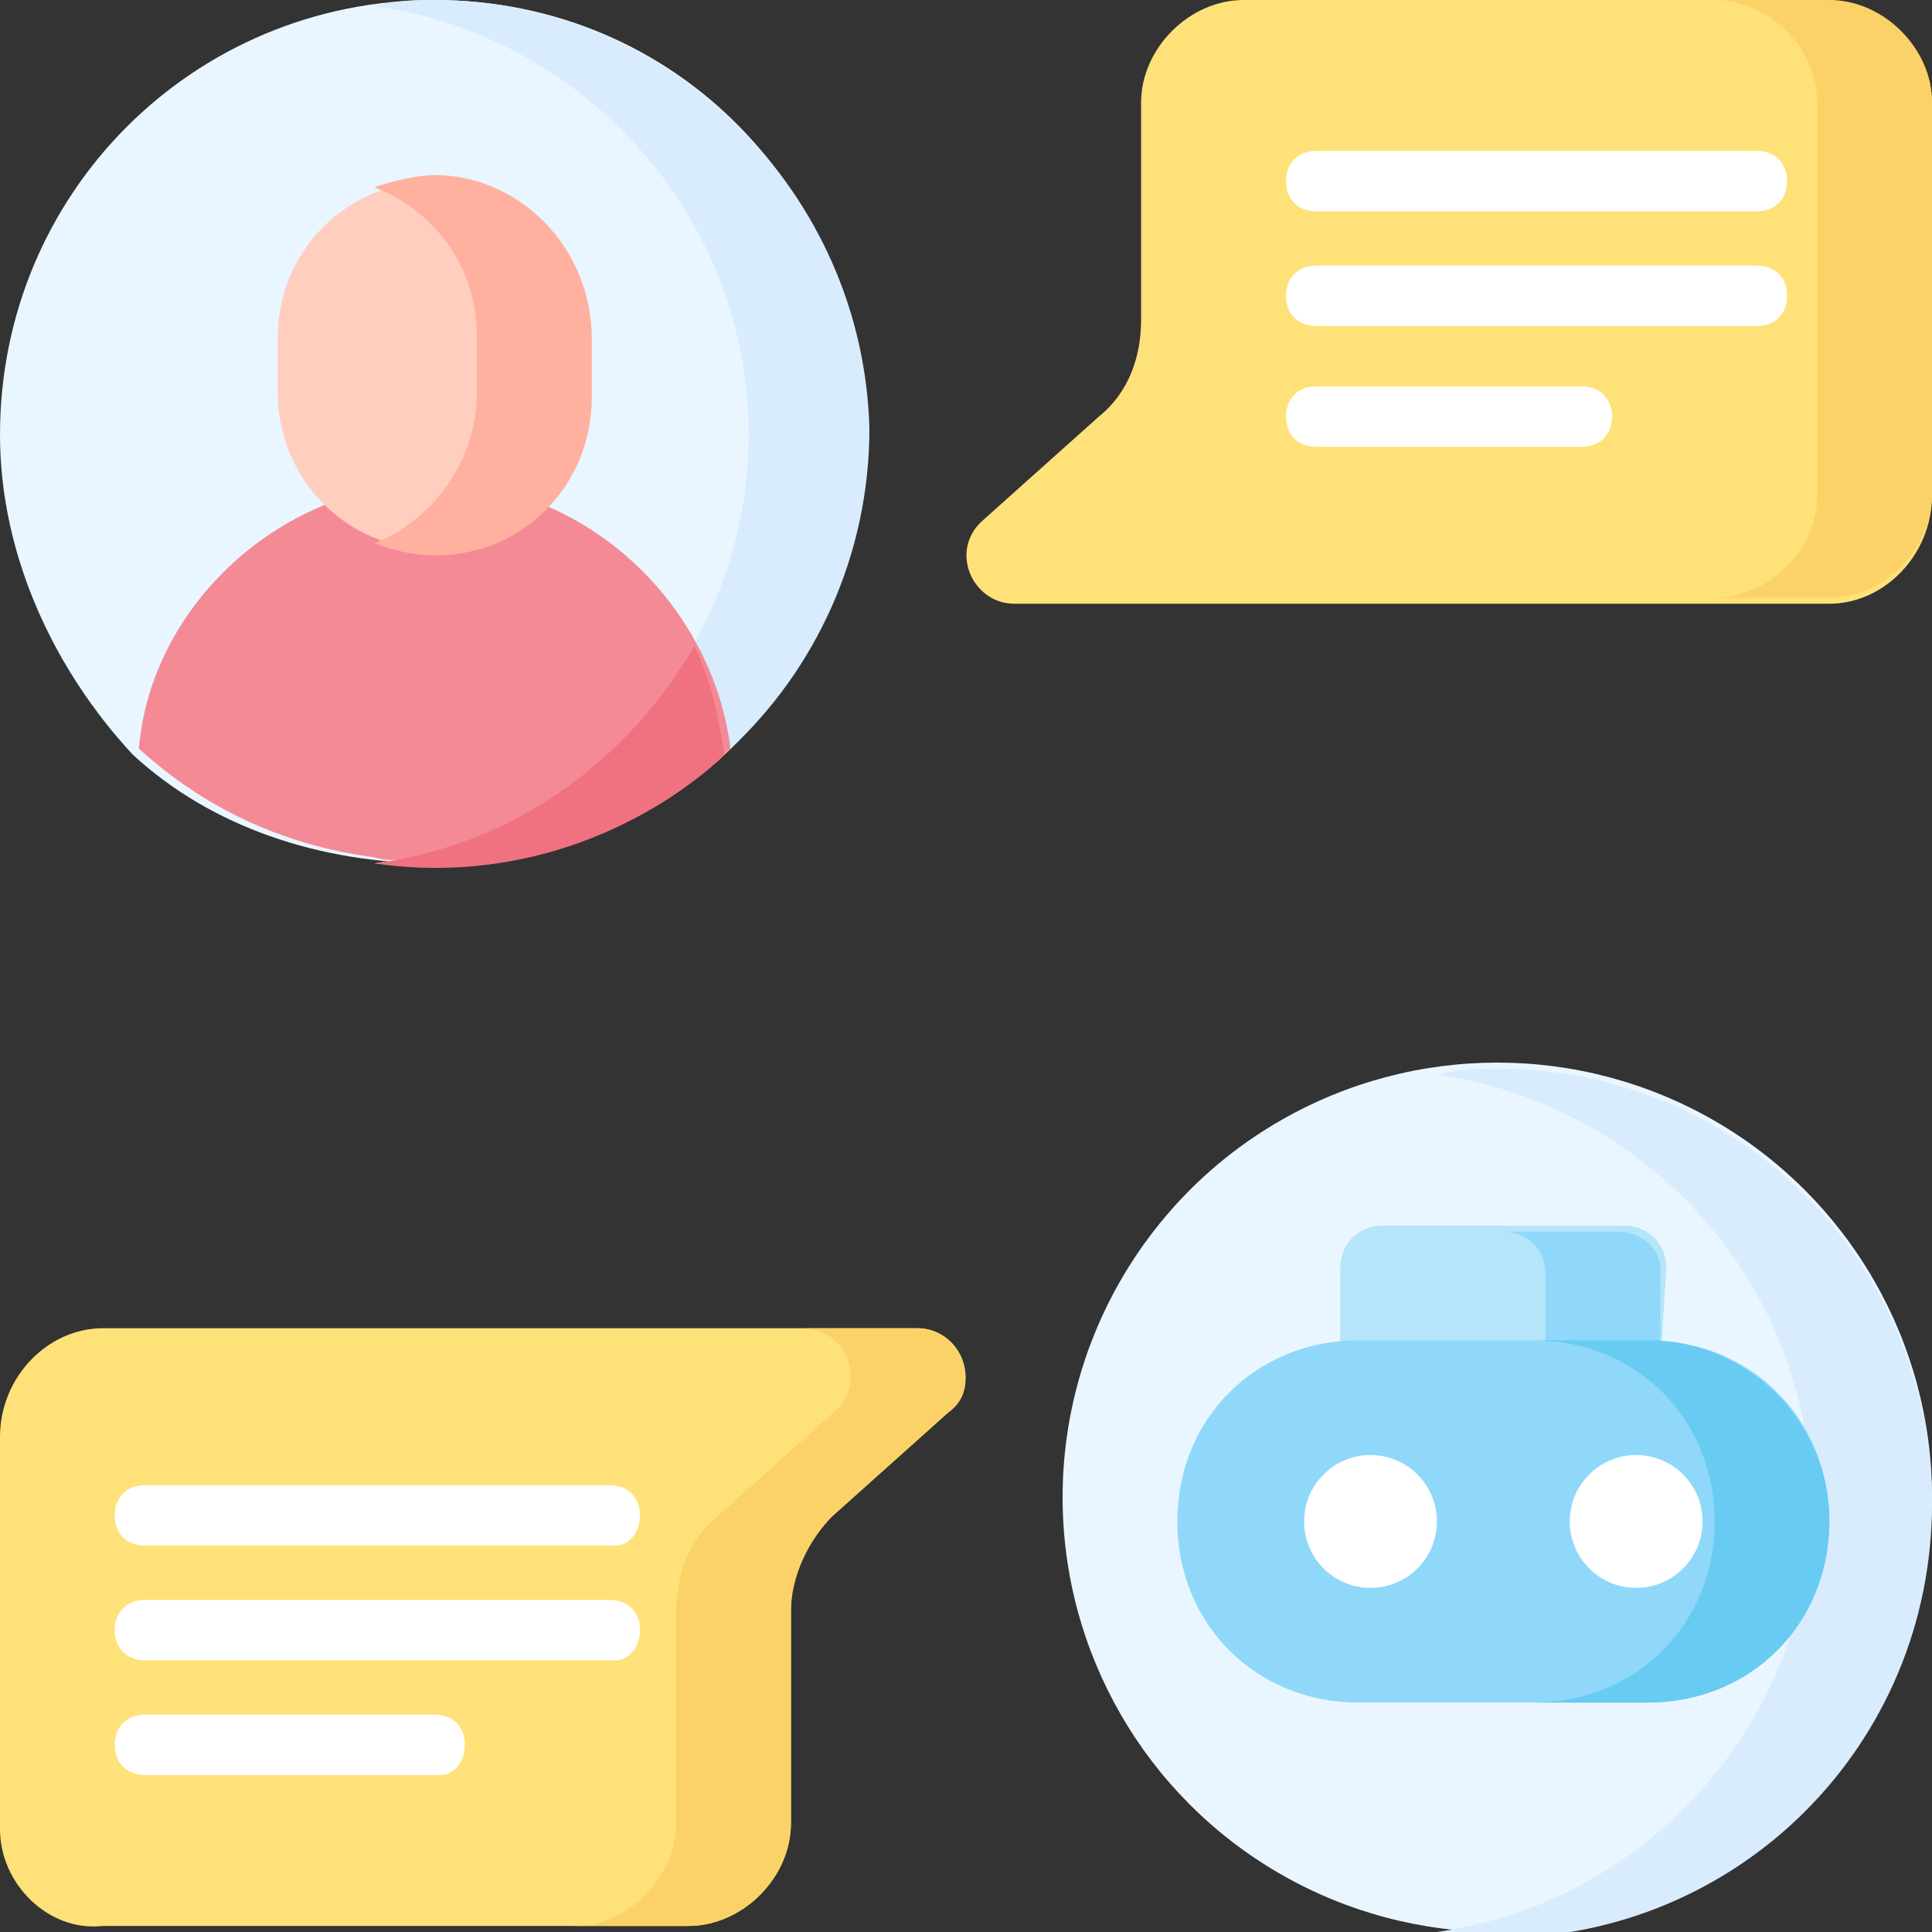 <?xml version="1.0" encoding="utf-8"?>
<!-- Generator: Adobe Illustrator 26.5.0, SVG Export Plug-In . SVG Version: 6.00 Build 0)  -->
<svg version="1.1" id="Capa_1" xmlns="http://www.w3.org/2000/svg" xmlns:xlink="http://www.w3.org/1999/xlink" x="0px" y="0px"
	 width="32px" height="32px" viewBox="0 0 32 32" style="enable-background:new 0 0 32 32;" xml:space="preserve">
<rect x="0" y="0" width="32" height="32" fill="#333333" stroke="none"/>
<style type="text/css">
	.st0{fill:#EAF6FF;}
	.st1{fill:#D8ECFE;}
	.st2{fill:#F58A97;}
	.st3{fill:#F07281;}
	.st4{fill:#FFCEBF;}
	.st5{fill:#FFB09E;}
	.st6{fill:#B4E5F9;}
	.st7{fill:#8FD8FA;}
	.st8{fill:#68CBF2;}
	.st9{fill:#FFFFFF;}
	.st10{fill:#FFE179;}
	.st11{fill:#FBD268;}
</style>
<g>
	<g>
		<path class="st0" d="M14.3,7.2c0,2.1-0.9,4-2.3,5.3c-1.3,1.2-2.9,1.8-4.8,1.8s-3.7-0.6-5-1.8C0.9,11.1,0,9.2,0,7.2
			C0,3.2,3.2,0,7.2,0S14.3,3.2,14.3,7.2L14.3,7.2z"/>
		<path class="st1" d="M7.2,0c-0.3,0-0.6,0-1,0.1c3.5,0.5,6.2,3.5,6.2,7.1s-2.7,6.6-6.2,7.1c0.3,0,0.7-0.1,1.1-0.1
			c1.9,0,3.5-0.6,4.8-1.8c1.4-1.3,2.3-3.2,2.3-5.3C14.3,3.2,11.1,0,7.2,0L7.2,0z"/>
		<path class="st2" d="M7.3,14.2c1.9,0,3.5-0.6,4.8-1.8C11.8,10,9.7,8,7.2,8S2.5,10,2.3,12.4c1.1,1,2.4,1.6,3.9,1.8
			C6.5,14.3,6.9,14.2,7.3,14.2L7.3,14.2z"/>
		<path class="st3" d="M6.2,14.3C6.2,14.3,6.2,14.3,6.2,14.3c2,0.3,4.1-0.3,5.7-1.7c0,0,0.1-0.1,0.1-0.1c-0.1-0.6-0.2-1.2-0.5-1.8
			C10.4,12.6,8.5,14,6.2,14.3z"/>
		<path class="st4" d="M7.2,9.1c-1.5,0-2.6-1.2-2.6-2.6V5.6c0-1.5,1.2-2.6,2.6-2.6s2.6,1.2,2.6,2.6v0.9C9.8,7.9,8.6,9.1,7.2,9.1z"/>
		<path class="st5" d="M7.2,2.9c-0.3,0-0.7,0.1-1,0.2c1,0.4,1.7,1.3,1.7,2.5v0.9c0,1.1-0.7,2.1-1.7,2.5c0.3,0.1,0.6,0.2,1,0.2
			c1.5,0,2.6-1.2,2.6-2.6V5.6C9.8,4.1,8.6,2.9,7.2,2.9z"/>
	</g>
	<g>
		<circle class="st0" cx="24.8" cy="24.8" r="7.2"/>
		<path class="st1" d="M24.8,17.7c-0.3,0-0.6,0-1,0.1c3.5,0.5,6.2,3.5,6.2,7.1s-2.7,6.6-6.2,7.1c0.3,0,0.6,0.1,1,0.1
			c4,0,7.2-3.2,7.2-7.2S28.8,17.7,24.8,17.7L24.8,17.7z"/>
		<g>
			<path class="st6" d="M27.5,22.6h-5.3V21c0-0.4,0.3-0.7,0.7-0.7h4c0.4,0,0.7,0.3,0.7,0.7L27.5,22.6z"/>
			<path class="st7" d="M26.8,20.4h-1.9c0.4,0,0.7,0.3,0.7,0.7v1.6h1.9V21C27.5,20.7,27.2,20.4,26.8,20.4z"/>
			<g>
				<path class="st7" d="M27.3,28.2h-4.8c-1.7,0-3-1.3-3-3s1.3-3,3-3h4.8c1.7,0,3,1.3,3,3S28.9,28.2,27.3,28.2z"/>
				<path class="st8" d="M27.3,22.2h-1.9c1.7,0,3,1.3,3,3s-1.3,3-3,3h1.9c1.7,0,3-1.3,3-3S28.9,22.2,27.3,22.2z"/>
				<g>
					<circle class="st9" cx="22.7" cy="25.2" r="1.1"/>
					<circle class="st9" cx="27.1" cy="25.2" r="1.1"/>
				</g>
			</g>
		</g>
	</g>
	<g>
		<path class="st10" d="M1.7,22h13.5c0.7,0,1.1,0.9,0.5,1.4l-1.9,1.7c-0.5,0.4-0.7,1-0.7,1.6v3.5c0,0.9-0.8,1.7-1.7,1.7H1.7
			C0.8,32,0,31.2,0,30.3v-6.5C0,22.8,0.8,22,1.7,22L1.7,22z"/>
		<path class="st11" d="M15.2,22h-1.9c0.7,0,1.1,0.9,0.5,1.4l-1.9,1.7c-0.5,0.4-0.7,1-0.7,1.6v3.5c0,0.9-0.8,1.7-1.7,1.7h1.9
			c0.9,0,1.7-0.8,1.7-1.7v-3.5c0-0.6,0.3-1.2,0.7-1.6l1.9-1.7C16.3,23,15.9,22,15.2,22z"/>
		<g>
			<g>
				<path class="st9" d="M10.2,25.6H2.4c-0.3,0-0.5-0.2-0.5-0.5s0.2-0.5,0.5-0.5h7.7c0.3,0,0.5,0.2,0.5,0.5S10.4,25.6,10.2,25.6z"/>
			</g>
			<g>
				<path class="st9" d="M10.2,27.5H2.4c-0.3,0-0.5-0.2-0.5-0.5s0.2-0.5,0.5-0.5h7.7c0.3,0,0.5,0.2,0.5,0.5S10.4,27.5,10.2,27.5z"/>
			</g>
			<g>
				<path class="st9" d="M7.3,29.4H2.4c-0.3,0-0.5-0.2-0.5-0.5s0.2-0.5,0.5-0.5h4.8c0.3,0,0.5,0.2,0.5,0.5
					C7.7,29.2,7.5,29.4,7.3,29.4z"/>
			</g>
		</g>
	</g>
	<g>
		<path class="st10" d="M30.3,10H16.8c-0.7,0-1.1-0.9-0.5-1.4l1.9-1.7c0.5-0.4,0.7-1,0.7-1.6V1.7c0-0.9,0.8-1.7,1.7-1.7h9.6
			C31.2,0,32,0.8,32,1.7v6.5C32,9.2,31.2,10,30.3,10z"/>
		<path class="st11" d="M30.3,0h-1.9c0.9,0,1.7,0.8,1.7,1.7v6.5c0,0.9-0.8,1.7-1.7,1.7h1.9c0.9,0,1.7-0.8,1.7-1.7V1.7
			C32,0.8,31.2,0,30.3,0z"/>
		<g>
			<g>
				<path class="st9" d="M29.1,3.5h-7.3c-0.3,0-0.5-0.2-0.5-0.5s0.2-0.5,0.5-0.5h7.3c0.3,0,0.5,0.2,0.5,0.5S29.4,3.5,29.1,3.5z"/>
			</g>
			<g>
				<path class="st9" d="M29.1,5.4h-7.3c-0.3,0-0.5-0.2-0.5-0.5s0.2-0.5,0.5-0.5h7.3c0.3,0,0.5,0.2,0.5,0.5S29.4,5.4,29.1,5.4z"/>
			</g>
			<g>
				<path class="st9" d="M26.2,7.4h-4.4c-0.3,0-0.5-0.2-0.5-0.5s0.2-0.5,0.5-0.5h4.4c0.3,0,0.5,0.2,0.5,0.5S26.5,7.4,26.2,7.4z"/>
			</g>
		</g>
	</g>
</g>
</svg>
